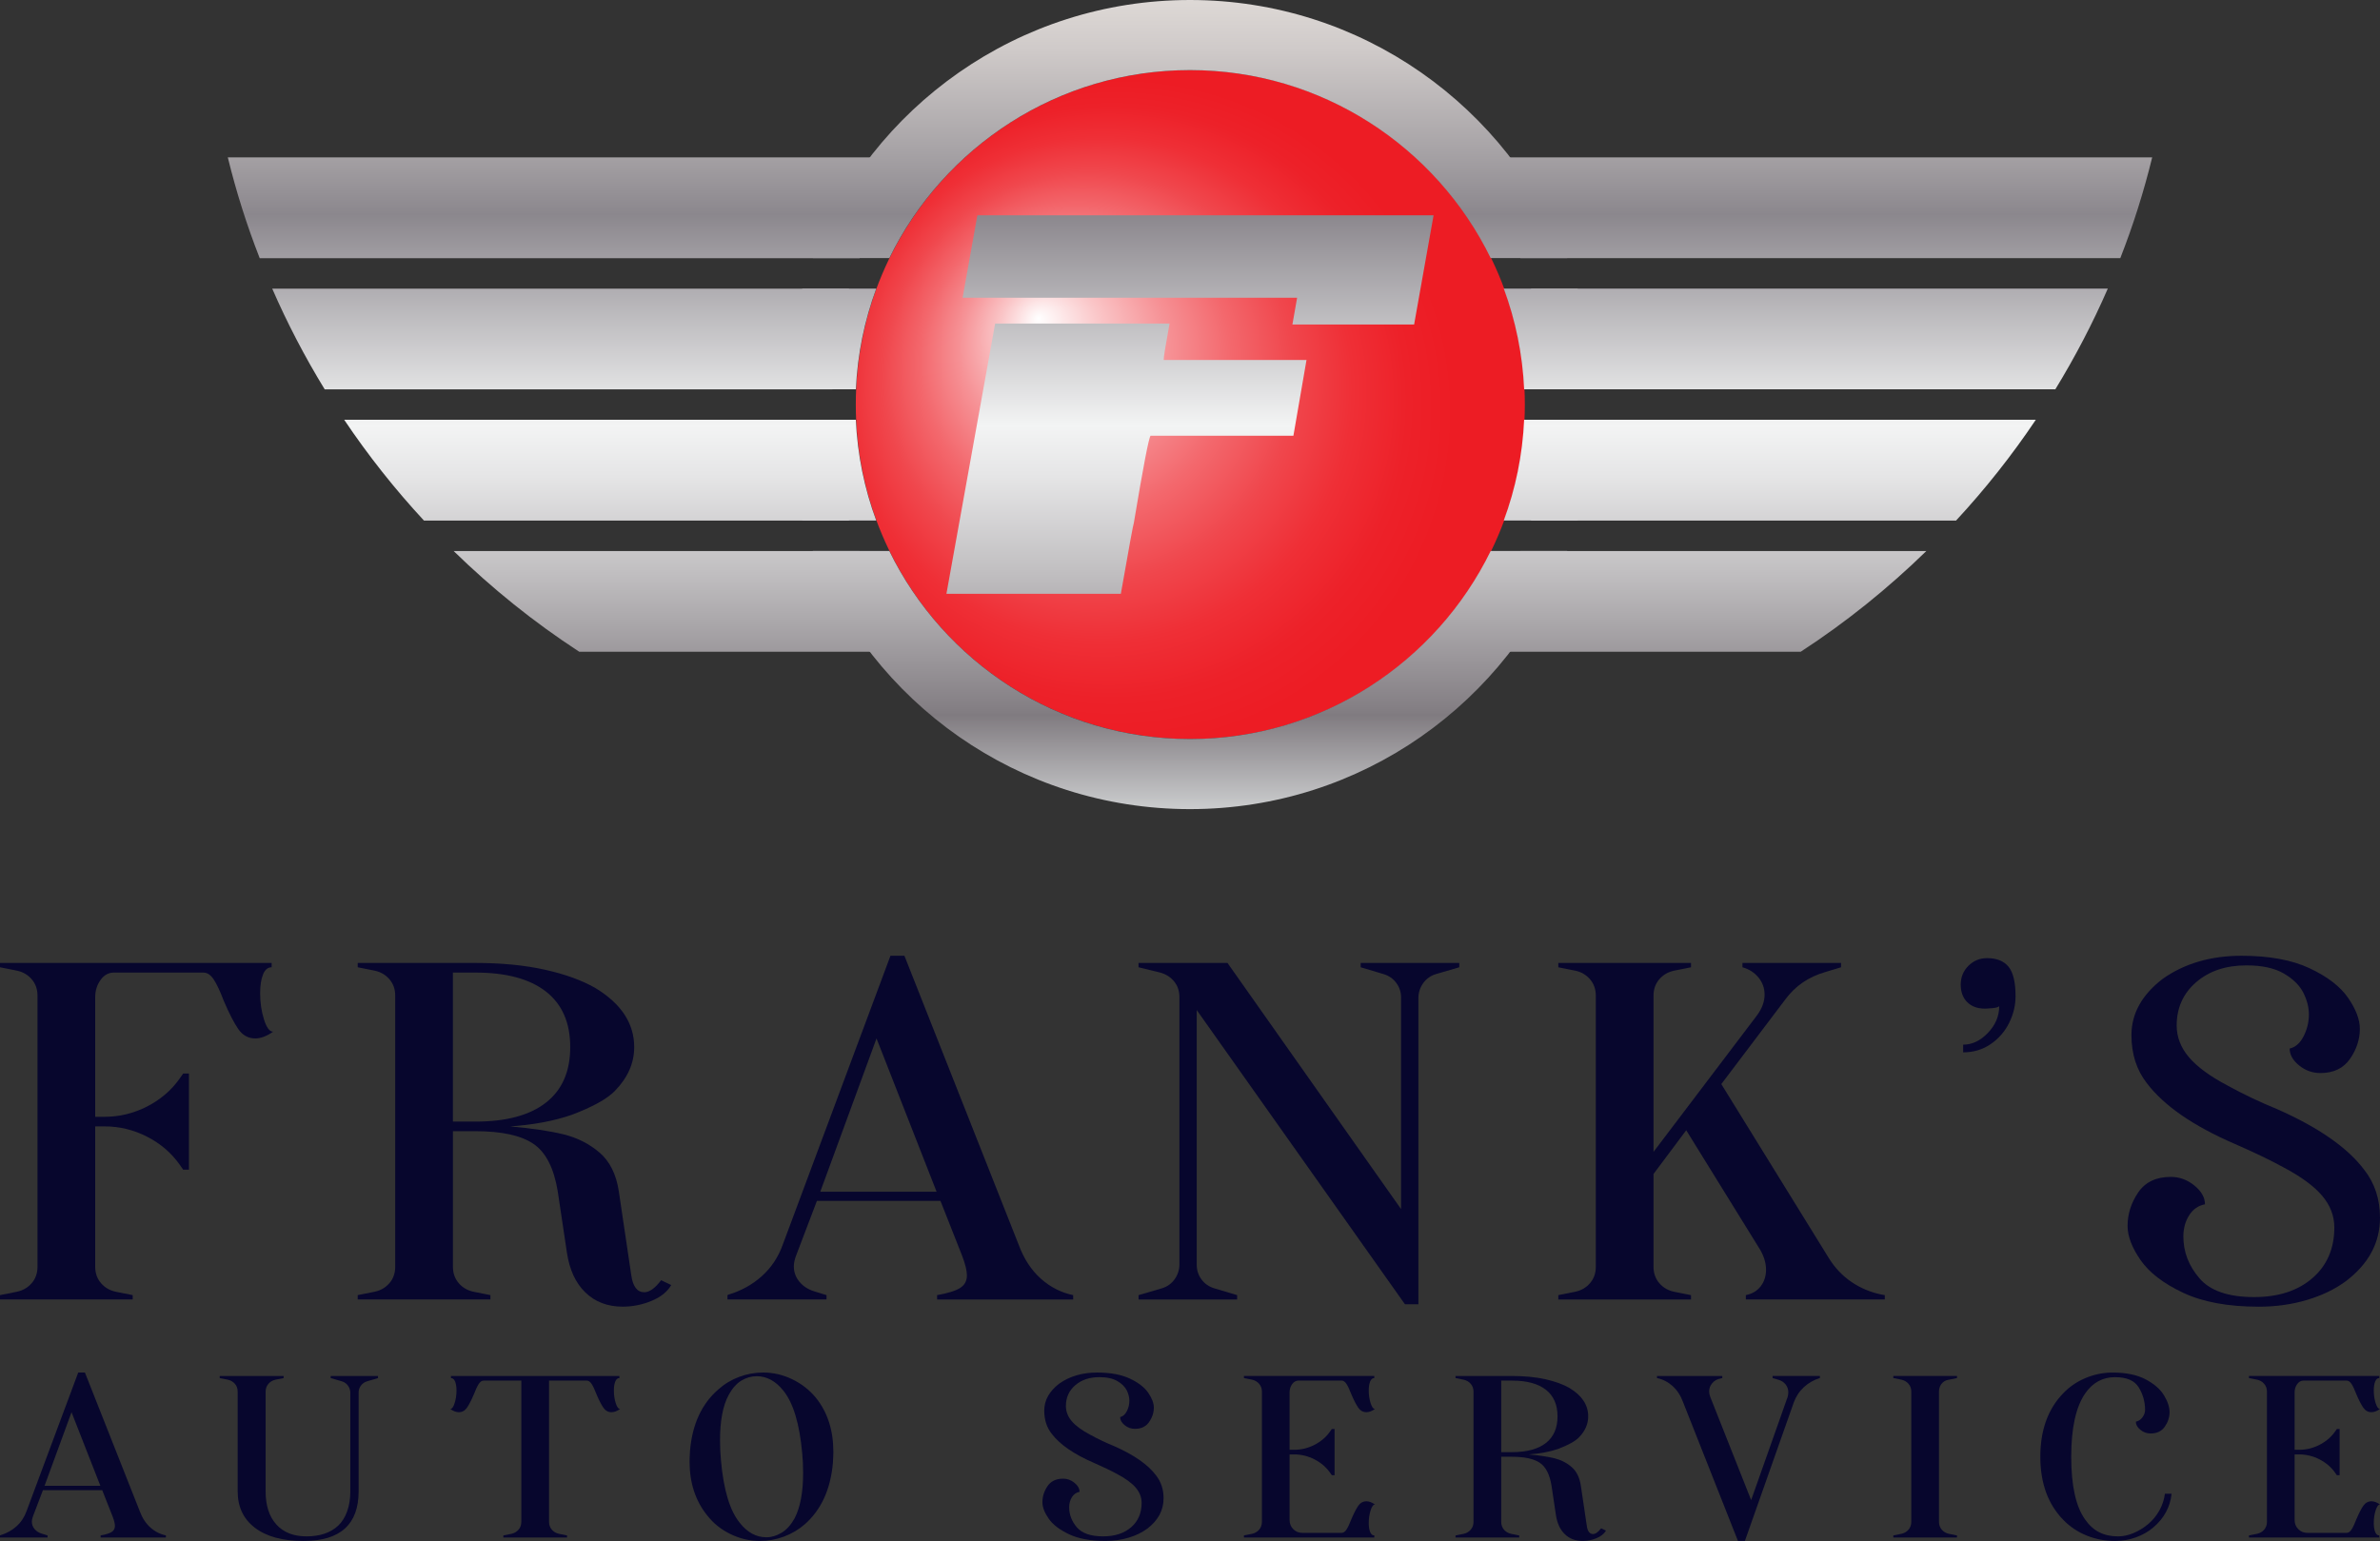 <?xml version="1.0" encoding="utf-8"?>
<!-- Generator: Adobe Illustrator 23.1.1, SVG Export Plug-In . SVG Version: 6.00 Build 0)  -->
<svg version="1.1" id="Layer_1" xmlns="http://www.w3.org/2000/svg" xmlns:xlink="http://www.w3.org/1999/xlink" x="0px" y="0px"
	 viewBox="0 0 1247.13 807.63" style="enable-background:new 0 0 1247.13 807.63;" xml:space="preserve">
<rect x="0" y="0" width="1247.13" height="807.63" fill="#333333" stroke="none"/>
<style type="text/css">
	.st0{fill:url(#SVGID_1_);}
	.st1{fill:url(#SVGID_2_);}
	.st2{fill:url(#SVGID_3_);}
	.st3{fill:url(#SVGID_4_);}
	.st4{fill:url(#SVGID_5_);}
	.st5{fill:url(#SVGID_6_);}
	.st6{fill:url(#SVGID_7_);}
	.st7{fill:url(#SVGID_8_);}
	.st8{fill:url(#SVGID_9_);}
	.st9{fill:url(#SVGID_10_);}
	.st10{fill:url(#SVGID_11_);}
	.st11{fill:url(#SVGID_12_);}
	.st12{fill:url(#SVGID_13_);}
	.st13{fill:url(#SVGID_14_);}
	.st14{fill:url(#SVGID_15_);}
	.st15{fill:url(#SVGID_16_);}
	.st16{fill:#07062D;}
</style>
<g>
	<g>
		
			<radialGradient id="SVGID_1_" cx="587.023" cy="216.536" r="175.292" fx="543.869" fy="166.701" gradientUnits="userSpaceOnUse">
			<stop  offset="0" style="stop-color:#FFFFFF"/>
			<stop  offset="0.154" style="stop-color:#FAC5C7"/>
			<stop  offset="0.31" style="stop-color:#F69296"/>
			<stop  offset="0.464" style="stop-color:#F3686D"/>
			<stop  offset="0.613" style="stop-color:#F0474D"/>
			<stop  offset="0.755" style="stop-color:#EF2F36"/>
			<stop  offset="0.887" style="stop-color:#ED2129"/>
			<stop  offset="1" style="stop-color:#ED1C24"/>
		</radialGradient>
		<circle class="st0" cx="623.73" cy="212.03" r="175.29"/>
		<g>
			<g>
				<g>
					<linearGradient id="SVGID_2_" gradientUnits="userSpaceOnUse" x1="947.317" y1="-0.79" x2="947.317" y2="428.025">
						<stop  offset="0" style="stop-color:#E5E2DF"/>
						<stop  offset="0" style="stop-color:#DED9D6"/>
						<stop  offset="0.063" style="stop-color:#CFCAC9"/>
						<stop  offset="0.183" style="stop-color:#A8A4A7"/>
						<stop  offset="0.264" style="stop-color:#8B878D"/>
						<stop  offset="0.522" style="stop-color:#F3F4F4"/>
						<stop  offset="0.584" style="stop-color:#E5E5E6"/>
						<stop  offset="0.703" style="stop-color:#C0BEC0"/>
						<stop  offset="0.865" style="stop-color:#858085"/>
						<stop  offset="0.876" style="stop-color:#807B80"/>
						<stop  offset="1" style="stop-color:#D1D3D4"/>
						<stop  offset="1" style="stop-color:#A7A9AC"/>
					</linearGradient>
					<path class="st1" d="M1111.04,135.3c6.7-17.07,12.29-34.7,16.72-52.83H766.87c12.34,15.96,22.44,33.72,29.86,52.83H1111.04z"/>
				</g>
				<g>
					<linearGradient id="SVGID_3_" gradientUnits="userSpaceOnUse" x1="953.361" y1="-0.79" x2="953.361" y2="428.025">
						<stop  offset="0" style="stop-color:#E5E2DF"/>
						<stop  offset="0" style="stop-color:#DED9D6"/>
						<stop  offset="0.063" style="stop-color:#CFCAC9"/>
						<stop  offset="0.183" style="stop-color:#A8A4A7"/>
						<stop  offset="0.264" style="stop-color:#8B878D"/>
						<stop  offset="0.522" style="stop-color:#F3F4F4"/>
						<stop  offset="0.584" style="stop-color:#E5E5E6"/>
						<stop  offset="0.703" style="stop-color:#C0BEC0"/>
						<stop  offset="0.865" style="stop-color:#858085"/>
						<stop  offset="0.876" style="stop-color:#807B80"/>
						<stop  offset="1" style="stop-color:#D1D3D4"/>
						<stop  offset="1" style="stop-color:#A7A9AC"/>
					</linearGradient>
					<path class="st2" d="M1077,204.04c10.32-16.87,19.54-34.5,27.5-52.78H802.22c5.02,16.81,8,34.5,8.68,52.78H1077z"/>
				</g>
				<g>
					<linearGradient id="SVGID_4_" gradientUnits="userSpaceOnUse" x1="934.494" y1="-0.79" x2="934.494" y2="428.025">
						<stop  offset="0" style="stop-color:#E5E2DF"/>
						<stop  offset="0" style="stop-color:#DED9D6"/>
						<stop  offset="0.063" style="stop-color:#CFCAC9"/>
						<stop  offset="0.183" style="stop-color:#A8A4A7"/>
						<stop  offset="0.264" style="stop-color:#8B878D"/>
						<stop  offset="0.522" style="stop-color:#F3F4F4"/>
						<stop  offset="0.584" style="stop-color:#E5E5E6"/>
						<stop  offset="0.703" style="stop-color:#C0BEC0"/>
						<stop  offset="0.865" style="stop-color:#858085"/>
						<stop  offset="0.876" style="stop-color:#807B80"/>
						<stop  offset="1" style="stop-color:#D1D3D4"/>
						<stop  offset="1" style="stop-color:#A7A9AC"/>
					</linearGradient>
					<path class="st3" d="M1024.98,272.83c15.26-16.47,29.26-34.14,41.8-52.83H810.9c-0.68,18.3-3.66,36-8.69,52.83H1024.98z"/>
				</g>
				<g>
					<linearGradient id="SVGID_5_" gradientUnits="userSpaceOnUse" x1="888.145" y1="-0.79" x2="888.145" y2="428.025">
						<stop  offset="0" style="stop-color:#E5E2DF"/>
						<stop  offset="0" style="stop-color:#DED9D6"/>
						<stop  offset="0.063" style="stop-color:#CFCAC9"/>
						<stop  offset="0.183" style="stop-color:#A8A4A7"/>
						<stop  offset="0.264" style="stop-color:#8B878D"/>
						<stop  offset="0.522" style="stop-color:#F3F4F4"/>
						<stop  offset="0.584" style="stop-color:#E5E5E6"/>
						<stop  offset="0.703" style="stop-color:#C0BEC0"/>
						<stop  offset="0.865" style="stop-color:#858085"/>
						<stop  offset="0.876" style="stop-color:#807B80"/>
						<stop  offset="1" style="stop-color:#D1D3D4"/>
						<stop  offset="1" style="stop-color:#A7A9AC"/>
					</linearGradient>
					<path class="st4" d="M943.6,341.57c23.67-15.41,45.68-33.14,65.82-52.78H796.71c-7.42,19.09-17.52,36.83-29.84,52.78H943.6z"/>
				</g>
				<g>
					<linearGradient id="SVGID_6_" gradientUnits="userSpaceOnUse" x1="299.818" y1="-0.79" x2="299.818" y2="428.025">
						<stop  offset="0" style="stop-color:#E5E2DF"/>
						<stop  offset="0" style="stop-color:#DED9D6"/>
						<stop  offset="0.063" style="stop-color:#CFCAC9"/>
						<stop  offset="0.183" style="stop-color:#A8A4A7"/>
						<stop  offset="0.264" style="stop-color:#8B878D"/>
						<stop  offset="0.522" style="stop-color:#F3F4F4"/>
						<stop  offset="0.584" style="stop-color:#E5E5E6"/>
						<stop  offset="0.703" style="stop-color:#C0BEC0"/>
						<stop  offset="0.865" style="stop-color:#858085"/>
						<stop  offset="0.876" style="stop-color:#807B80"/>
						<stop  offset="1" style="stop-color:#D1D3D4"/>
						<stop  offset="1" style="stop-color:#A7A9AC"/>
					</linearGradient>
					<path class="st5" d="M119.37,82.48c4.43,18.13,10.02,35.75,16.72,52.83H450.4c7.42-19.11,17.52-36.87,29.86-52.83H119.37z"/>
				</g>
				<g>
					<linearGradient id="SVGID_7_" gradientUnits="userSpaceOnUse" x1="293.774" y1="-0.79" x2="293.774" y2="428.025">
						<stop  offset="0" style="stop-color:#E5E2DF"/>
						<stop  offset="0" style="stop-color:#DED9D6"/>
						<stop  offset="0.063" style="stop-color:#CFCAC9"/>
						<stop  offset="0.183" style="stop-color:#A8A4A7"/>
						<stop  offset="0.264" style="stop-color:#8B878D"/>
						<stop  offset="0.522" style="stop-color:#F3F4F4"/>
						<stop  offset="0.584" style="stop-color:#E5E5E6"/>
						<stop  offset="0.703" style="stop-color:#C0BEC0"/>
						<stop  offset="0.865" style="stop-color:#858085"/>
						<stop  offset="0.876" style="stop-color:#807B80"/>
						<stop  offset="1" style="stop-color:#D1D3D4"/>
						<stop  offset="1" style="stop-color:#A7A9AC"/>
					</linearGradient>
					<path class="st6" d="M142.64,151.27c7.96,18.28,17.17,35.91,27.5,52.78h266.1c0.68-18.28,3.66-35.96,8.68-52.78H142.64z"/>
				</g>
				<g>
					<linearGradient id="SVGID_8_" gradientUnits="userSpaceOnUse" x1="312.641" y1="-0.79" x2="312.641" y2="428.025">
						<stop  offset="0" style="stop-color:#E5E2DF"/>
						<stop  offset="0" style="stop-color:#DED9D6"/>
						<stop  offset="0.063" style="stop-color:#CFCAC9"/>
						<stop  offset="0.183" style="stop-color:#A8A4A7"/>
						<stop  offset="0.264" style="stop-color:#8B878D"/>
						<stop  offset="0.522" style="stop-color:#F3F4F4"/>
						<stop  offset="0.584" style="stop-color:#E5E5E6"/>
						<stop  offset="0.703" style="stop-color:#C0BEC0"/>
						<stop  offset="0.865" style="stop-color:#858085"/>
						<stop  offset="0.876" style="stop-color:#807B80"/>
						<stop  offset="1" style="stop-color:#D1D3D4"/>
						<stop  offset="1" style="stop-color:#A7A9AC"/>
					</linearGradient>
					<path class="st7" d="M180.36,220.01c12.54,18.68,26.54,36.36,41.8,52.83h222.77c-5.03-16.83-8.02-34.53-8.69-52.83H180.36z"/>
				</g>
				<g>
					<linearGradient id="SVGID_9_" gradientUnits="userSpaceOnUse" x1="358.99" y1="-0.79" x2="358.99" y2="428.025">
						<stop  offset="0" style="stop-color:#E5E2DF"/>
						<stop  offset="0" style="stop-color:#DED9D6"/>
						<stop  offset="0.063" style="stop-color:#CFCAC9"/>
						<stop  offset="0.183" style="stop-color:#A8A4A7"/>
						<stop  offset="0.264" style="stop-color:#8B878D"/>
						<stop  offset="0.522" style="stop-color:#F3F4F4"/>
						<stop  offset="0.584" style="stop-color:#E5E5E6"/>
						<stop  offset="0.703" style="stop-color:#C0BEC0"/>
						<stop  offset="0.865" style="stop-color:#858085"/>
						<stop  offset="0.876" style="stop-color:#807B80"/>
						<stop  offset="1" style="stop-color:#D1D3D4"/>
						<stop  offset="1" style="stop-color:#A7A9AC"/>
					</linearGradient>
					<path class="st8" d="M237.71,288.8c20.14,19.64,42.15,37.37,65.82,52.78h176.73c-12.33-15.94-22.42-33.69-29.84-52.78H237.71z"
						/>
				</g>
			</g>
			<linearGradient id="SVGID_10_" gradientUnits="userSpaceOnUse" x1="435.447" y1="-0.79" x2="435.447" y2="428.025">
				<stop  offset="0" style="stop-color:#E5E2DF"/>
				<stop  offset="0" style="stop-color:#DED9D6"/>
				<stop  offset="0.063" style="stop-color:#CFCAC9"/>
				<stop  offset="0.183" style="stop-color:#A8A4A7"/>
				<stop  offset="0.264" style="stop-color:#8B878D"/>
				<stop  offset="0.522" style="stop-color:#F3F4F4"/>
				<stop  offset="0.584" style="stop-color:#E5E5E6"/>
				<stop  offset="0.703" style="stop-color:#C0BEC0"/>
				<stop  offset="0.865" style="stop-color:#858085"/>
				<stop  offset="0.876" style="stop-color:#807B80"/>
				<stop  offset="1" style="stop-color:#D1D3D4"/>
				<stop  offset="1" style="stop-color:#A7A9AC"/>
			</linearGradient>
			<path class="st9" d="M420.43,151.25c-5.02,16.82-8.01,34.51-8.68,52.79h36.74c0.83-18.48,4.53-36.22,10.68-52.79H420.43z"/>
			<linearGradient id="SVGID_11_" gradientUnits="userSpaceOnUse" x1="623.567" y1="-0.79" x2="623.567" y2="428.025">
				<stop  offset="0" style="stop-color:#E5E2DF"/>
				<stop  offset="0" style="stop-color:#DED9D6"/>
				<stop  offset="0.063" style="stop-color:#CFCAC9"/>
				<stop  offset="0.183" style="stop-color:#A8A4A7"/>
				<stop  offset="0.264" style="stop-color:#8B878D"/>
				<stop  offset="0.522" style="stop-color:#F3F4F4"/>
				<stop  offset="0.584" style="stop-color:#E5E5E6"/>
				<stop  offset="0.703" style="stop-color:#C0BEC0"/>
				<stop  offset="0.865" style="stop-color:#858085"/>
				<stop  offset="0.876" style="stop-color:#807B80"/>
				<stop  offset="1" style="stop-color:#D1D3D4"/>
				<stop  offset="1" style="stop-color:#A7A9AC"/>
			</linearGradient>
			<path class="st10" d="M466.01,135.27c28.51-58.29,88.42-98.53,157.56-98.53s129.05,40.25,157.56,98.53h40.09
				C790.45,56.13,713.59,0,623.57,0S456.68,56.13,425.92,135.27H466.01z"/>
			<linearGradient id="SVGID_12_" gradientUnits="userSpaceOnUse" x1="435.448" y1="-0.79" x2="435.448" y2="428.025">
				<stop  offset="0" style="stop-color:#E5E2DF"/>
				<stop  offset="0" style="stop-color:#DED9D6"/>
				<stop  offset="0.063" style="stop-color:#CFCAC9"/>
				<stop  offset="0.183" style="stop-color:#A8A4A7"/>
				<stop  offset="0.264" style="stop-color:#8B878D"/>
				<stop  offset="0.522" style="stop-color:#F3F4F4"/>
				<stop  offset="0.584" style="stop-color:#E5E5E6"/>
				<stop  offset="0.703" style="stop-color:#C0BEC0"/>
				<stop  offset="0.865" style="stop-color:#858085"/>
				<stop  offset="0.876" style="stop-color:#807B80"/>
				<stop  offset="1" style="stop-color:#D1D3D4"/>
				<stop  offset="1" style="stop-color:#A7A9AC"/>
			</linearGradient>
			<path class="st11" d="M459.15,272.8c-6.15-16.57-9.84-34.31-10.68-52.79h-36.74c0.68,18.28,3.66,35.97,8.69,52.79H459.15z"/>
			<linearGradient id="SVGID_13_" gradientUnits="userSpaceOnUse" x1="811.687" y1="-0.79" x2="811.687" y2="428.025">
				<stop  offset="0" style="stop-color:#E5E2DF"/>
				<stop  offset="0" style="stop-color:#DED9D6"/>
				<stop  offset="0.063" style="stop-color:#CFCAC9"/>
				<stop  offset="0.183" style="stop-color:#A8A4A7"/>
				<stop  offset="0.264" style="stop-color:#8B878D"/>
				<stop  offset="0.522" style="stop-color:#F3F4F4"/>
				<stop  offset="0.584" style="stop-color:#E5E5E6"/>
				<stop  offset="0.703" style="stop-color:#C0BEC0"/>
				<stop  offset="0.865" style="stop-color:#858085"/>
				<stop  offset="0.876" style="stop-color:#807B80"/>
				<stop  offset="1" style="stop-color:#D1D3D4"/>
				<stop  offset="1" style="stop-color:#A7A9AC"/>
			</linearGradient>
			<path class="st12" d="M787.98,151.25c6.14,16.57,9.84,34.31,10.68,52.79h36.74c-0.68-18.28-3.66-35.97-8.68-52.79H787.98z"/>
			<linearGradient id="SVGID_14_" gradientUnits="userSpaceOnUse" x1="623.567" y1="-0.79" x2="623.567" y2="428.025">
				<stop  offset="0" style="stop-color:#E5E2DF"/>
				<stop  offset="0" style="stop-color:#DED9D6"/>
				<stop  offset="0.063" style="stop-color:#CFCAC9"/>
				<stop  offset="0.183" style="stop-color:#A8A4A7"/>
				<stop  offset="0.264" style="stop-color:#8B878D"/>
				<stop  offset="0.522" style="stop-color:#F3F4F4"/>
				<stop  offset="0.584" style="stop-color:#E5E5E6"/>
				<stop  offset="0.703" style="stop-color:#C0BEC0"/>
				<stop  offset="0.865" style="stop-color:#858085"/>
				<stop  offset="0.876" style="stop-color:#807B80"/>
				<stop  offset="1" style="stop-color:#D1D3D4"/>
				<stop  offset="1" style="stop-color:#A7A9AC"/>
			</linearGradient>
			<path class="st13" d="M781.12,288.78c-28.51,58.29-88.42,98.54-157.56,98.54s-129.05-40.25-157.56-98.54h-40.09
				c30.76,79.15,107.62,135.28,197.64,135.28s166.88-56.13,197.64-135.28H781.12z"/>
			<linearGradient id="SVGID_15_" gradientUnits="userSpaceOnUse" x1="811.687" y1="-0.79" x2="811.687" y2="428.025">
				<stop  offset="0" style="stop-color:#E5E2DF"/>
				<stop  offset="0" style="stop-color:#DED9D6"/>
				<stop  offset="0.063" style="stop-color:#CFCAC9"/>
				<stop  offset="0.183" style="stop-color:#A8A4A7"/>
				<stop  offset="0.264" style="stop-color:#8B878D"/>
				<stop  offset="0.522" style="stop-color:#F3F4F4"/>
				<stop  offset="0.584" style="stop-color:#E5E5E6"/>
				<stop  offset="0.703" style="stop-color:#C0BEC0"/>
				<stop  offset="0.865" style="stop-color:#858085"/>
				<stop  offset="0.876" style="stop-color:#807B80"/>
				<stop  offset="1" style="stop-color:#D1D3D4"/>
				<stop  offset="1" style="stop-color:#A7A9AC"/>
			</linearGradient>
			<path class="st14" d="M835.39,220.01h-36.74c-0.83,18.48-4.53,36.22-10.68,52.79h38.73C831.73,255.99,834.72,238.3,835.39,220.01
				z"/>
			<linearGradient id="SVGID_16_" gradientUnits="userSpaceOnUse" x1="623.568" y1="-0.79" x2="623.568" y2="428.025">
				<stop  offset="0" style="stop-color:#E5E2DF"/>
				<stop  offset="0" style="stop-color:#DED9D6"/>
				<stop  offset="0.063" style="stop-color:#CFCAC9"/>
				<stop  offset="0.183" style="stop-color:#A8A4A7"/>
				<stop  offset="0.264" style="stop-color:#8B878D"/>
				<stop  offset="0.522" style="stop-color:#F3F4F4"/>
				<stop  offset="0.584" style="stop-color:#E5E5E6"/>
				<stop  offset="0.703" style="stop-color:#C0BEC0"/>
				<stop  offset="0.865" style="stop-color:#858085"/>
				<stop  offset="0.876" style="stop-color:#807B80"/>
				<stop  offset="1" style="stop-color:#D1D3D4"/>
				<stop  offset="1" style="stop-color:#A7A9AC"/>
			</linearGradient>
			<path class="st15" d="M521.45,169.59h91.4c-2.19,11.95-3.21,18.3-3.07,19.09h74.83l-6.86,39.68h-74.83
				c-0.88,0.67-3.81,15.9-8.78,45.7c-0.26,0.39-2.54,12.78-6.81,37.16h-91.4L521.45,169.59z M512.15,112.84H751.2l-10.2,57.25
				h-63.78l2.47-14.06H504.42L512.15,112.84z"/>
		</g>
	</g>
	<g>
		<g>
			<path class="st16" d="M137.82,510.73c-1.01,2.52-1.51,5.79-1.51,9.83c0,4.87,0.67,9.45,2.02,13.73c1.34,4.28,2.94,6.42,4.79,6.42
				c-3.36,2.35-6.47,3.53-9.32,3.53c-3.7,0-6.68-1.64-8.94-4.91c-2.27-3.28-4.83-8.27-7.68-14.99c-1.85-4.87-3.57-8.52-5.16-10.96
				c-1.6-2.43-3.4-3.65-5.42-3.65H59.71c-2.86,0-5.21,1.3-7.05,3.91c-1.85,2.61-2.77,5.59-2.77,8.94v62.73h5.04
				c7.72,0,15.12-1.8,22.17-5.42c7.06-3.61,12.76-8.52,17.13-14.74l1.76-2.52h3.02v50.39h-3.02l-1.76-2.52
				c-4.37-6.21-10.08-11.13-17.13-14.74c-7.05-3.61-14.45-5.42-22.17-5.42h-5.04v73.57c0,3.36,1.01,6.22,3.02,8.57
				c2.02,2.35,4.62,3.87,7.81,4.53l8.82,1.76v2.27H0v-2.27l8.82-1.76c3.19-0.67,5.79-2.18,7.81-4.53c2.02-2.35,3.02-5.2,3.02-8.57
				v-142.1c0-3.36-1.01-6.21-3.02-8.57c-2.02-2.35-4.62-3.86-7.81-4.53L0,506.95v-2.27h142.35v2.27
				C140.34,506.95,138.82,508.21,137.82,510.73z"/>
			<path class="st16" d="M249.18,504.68c13.6,0,25.7,1.18,36.28,3.53c10.58,2.35,19.4,5.54,26.45,9.57
				c13.61,8.23,20.41,18.56,20.41,30.99c0,8.4-3.36,16.04-10.08,22.93c-4.03,4.2-11.59,8.4-22.68,12.6
				c-9.24,3.19-19.99,5.21-32.25,6.05c11.42,1.01,20.74,2.39,27.97,4.16c7.22,1.76,13.52,4.96,18.9,9.57
				c5.37,4.62,8.73,11.38,10.08,20.28l6.55,44.09c0.84,5.88,3.11,8.82,6.8,8.82c2.68,0,5.63-2.1,8.82-6.3l5.29,2.52
				c-2.02,3.53-5.46,6.3-10.33,8.31c-4.87,2.02-9.91,3.02-15.12,3.02c-7.9,0-14.4-2.48-19.53-7.43c-5.12-4.95-8.36-11.97-9.7-21.04
				l-4.79-32c-2.02-12.26-6.3-20.57-12.85-24.94c-6.55-4.37-16.63-6.55-30.23-6.55h-11.84v71.05c0,3.36,1.01,6.22,3.02,8.57
				c2.02,2.35,4.62,3.87,7.81,4.53l8.82,1.76v2.27h-69.54v-2.27l8.82-1.76c3.19-0.67,5.79-2.18,7.81-4.53
				c2.02-2.35,3.02-5.2,3.02-8.57v-142.1c0-3.36-1.01-6.21-3.02-8.57c-2.02-2.35-4.62-3.86-7.81-4.53l-8.82-1.76v-2.27H249.18z
				 M286.08,519.68c-8.48-6.63-20.79-9.95-36.91-9.95h-11.84v78.1h11.84c16.12,0,28.43-3.31,36.91-9.95
				c8.48-6.63,12.72-16.33,12.72-29.1C298.81,536.01,294.56,526.31,286.08,519.68z"/>
			<path class="st16" d="M492.81,629.4h-64.75l-10.83,28.47c-0.84,2.18-1.26,4.12-1.26,5.79c0,3.02,0.96,5.71,2.9,8.06
				c1.93,2.35,4.49,4.03,7.68,5.04l6.55,2.02v2.27h-51.9v-2.27l0.5-0.25c6.72-2.02,12.55-5.25,17.51-9.7
				c4.95-4.45,8.61-9.95,10.96-16.5l56.44-151.42h7.31l59.96,151.67c2.68,7.22,6.51,13.06,11.46,17.51
				c4.95,4.45,10.62,7.35,17.01,8.69v2.27h-71.3v-2.27c5.71-1.01,9.74-2.27,12.09-3.78c2.35-1.51,3.53-3.69,3.53-6.55
				c0-2.52-0.84-5.96-2.52-10.33L492.81,629.4z M429.82,624.61h60.97l-31.49-80.37L429.82,624.61z"/>
			<path class="st16" d="M734.17,522.82c0-2.85-0.84-5.42-2.52-7.68c-1.68-2.27-3.95-3.82-6.8-4.66l-11.84-3.53v-2.27h51.65v2.27
				l-12.09,3.53c-2.86,0.84-5.13,2.44-6.8,4.79c-1.68,2.35-2.52,4.96-2.52,7.81v160.49h-7.05L627.1,529.38v133.53
				c0,2.86,0.84,5.42,2.52,7.68c1.68,2.27,3.94,3.82,6.8,4.66l11.84,3.53v2.27h-51.65v-2.27l12.09-3.53
				c2.85-0.84,5.12-2.43,6.8-4.79c1.68-2.35,2.52-4.95,2.52-7.81V522.57c0-3.19-0.92-5.92-2.77-8.19c-1.85-2.27-4.28-3.82-7.31-4.66
				l-11.34-2.77v-2.27h46.61l90.95,129V522.82z"/>
			<path class="st16" d="M866.45,615.29v48.63c0,3.36,1.01,6.22,3.02,8.57c2.02,2.35,4.62,3.87,7.81,4.53l8.82,1.76v2.27h-69.54
				v-2.27l8.82-1.76c3.19-0.67,5.79-2.18,7.81-4.53c2.02-2.35,3.02-5.2,3.02-8.57v-142.1c0-3.36-1.01-6.21-3.02-8.57
				c-2.02-2.35-4.62-3.86-7.81-4.53l-8.82-1.76v-2.27h69.54v2.27l-8.82,1.76c-3.19,0.67-5.79,2.18-7.81,4.53
				c-2.02,2.35-3.02,5.21-3.02,8.57v81.88l54.42-71.81c2.52-3.53,3.78-7.06,3.78-10.58c0-3.36-1.05-6.34-3.15-8.94
				c-2.1-2.6-4.91-4.41-8.44-5.42v-2.27h51.65v2.27l-8.31,2.52c-8.74,2.52-15.71,7.31-20.91,14.36l-33.51,44.34l56.18,90.95
				c3.19,5.21,7.18,9.45,11.97,12.72c4.79,3.28,10.12,5.5,16,6.68l1.51,0.25v2.27h-72.81v-2.27c3.36-0.67,5.96-2.22,7.81-4.66
				c1.85-2.43,2.77-5.33,2.77-8.69c0-3.36-1.01-6.8-3.02-10.33l-38.8-62.73L866.45,615.29z"/>
			<path class="st16" d="M1052.51,506.7c2.43,3.02,3.65,8.15,3.65,15.37c0,4.87-1.13,9.57-3.4,14.11c-2.27,4.53-5.5,8.23-9.7,11.08
				c-4.2,2.86-8.99,4.28-14.36,4.28v-4.03c4.7,0,9.03-2.06,12.97-6.17c3.94-4.11,5.92-8.77,5.92-13.98c-0.5,0.5-1.68,0.84-3.53,1.01
				c-1.85,0.17-3.19,0.25-4.03,0.25c-3.87,0-6.93-1.13-9.2-3.4c-2.27-2.27-3.4-5.33-3.4-9.2c0-3.86,1.34-7.14,4.03-9.83
				c2.68-2.68,5.96-4.03,9.83-4.03C1046.34,502.17,1050.07,503.68,1052.51,506.7z"/>
			<path class="st16" d="M1247.13,638.22c0,13.1-5.96,24.19-17.89,33.26c-5.71,4.2-12.52,7.48-20.41,9.83
				c-7.9,2.35-16.29,3.53-25.19,3.53c-16.12,0-29.35-2.44-39.68-7.31c-10.33-4.87-17.76-10.58-22.3-17.13
				c-4.53-6.55-6.8-12.51-6.8-17.89c0-6.21,1.85-12.05,5.54-17.51c3.69-5.46,9.41-8.19,17.13-8.19c4.53,0,8.65,1.51,12.35,4.53
				c3.69,3.02,5.54,6.3,5.54,9.83c-3.53,0.67-6.3,2.61-8.31,5.79c-2.02,3.19-3.02,6.89-3.02,11.09c0,8.06,2.81,15.37,8.44,21.92
				c5.63,6.55,15.16,9.83,28.6,9.83c12.76,0,22.97-3.32,30.61-9.95c7.64-6.63,11.46-15.49,11.46-26.58c0-6.05-2.14-11.59-6.42-16.63
				c-4.28-5.04-11.05-9.99-20.28-14.87c-6.72-3.69-15.29-7.81-25.7-12.35c-21.67-9.4-36.95-19.99-45.85-31.75
				c-5.38-6.88-8.06-15.28-8.06-25.19c0-11.25,5.46-21.08,16.38-29.48c11.42-8.06,25.19-12.09,41.32-12.09
				c14.44,0,26.33,2.18,35.65,6.55c9.32,4.37,16.04,9.53,20.16,15.49c4.11,5.96,6.17,11.38,6.17,16.25c0,5.54-1.72,10.8-5.16,15.75
				c-3.45,4.96-8.61,7.43-15.5,7.43c-4.2,0-7.94-1.34-11.21-4.03c-3.28-2.68-4.91-5.63-4.91-8.82c3.02-0.67,5.46-2.81,7.31-6.42
				c1.85-3.61,2.77-7.43,2.77-11.46c0-3.69-0.97-7.47-2.9-11.34c-1.93-3.86-5.33-7.22-10.2-10.08c-4.87-2.85-11.42-4.28-19.65-4.28
				c-10.75,0-19.53,2.94-26.33,8.82c-6.8,5.88-10.2,13.44-10.2,22.68c0,6.05,2.14,11.59,6.42,16.63c4.28,5.04,11.04,10,20.28,14.87
				c8.23,4.53,16.88,8.65,25.95,12.35c21.67,9.57,36.87,20.16,45.6,31.75C1244.36,620.08,1247.13,628.48,1247.13,638.22z"/>
		</g>
		<g>
			<path class="st16" d="M53.57,781.02H22.49l-5.2,13.66c-0.4,1.05-0.6,1.98-0.6,2.78c0,1.45,0.46,2.74,1.39,3.87
				c0.93,1.13,2.16,1.94,3.69,2.42l3.15,0.97v1.09H0v-1.09l0.24-0.12c3.23-0.97,6.03-2.52,8.4-4.66c2.38-2.13,4.13-4.78,5.26-7.92
				l27.09-72.68h3.51l28.78,72.8c1.29,3.47,3.12,6.27,5.5,8.4c2.38,2.14,5.1,3.53,8.16,4.17v1.09H52.73v-1.09
				c2.74-0.48,4.67-1.09,5.8-1.81c1.13-0.73,1.69-1.77,1.69-3.15c0-1.21-0.4-2.86-1.21-4.96L53.57,781.02z M23.34,778.72H52.6
				l-15.12-38.58L23.34,778.72z"/>
			<path class="st16" d="M189.13,726.18c-0.81,1.09-1.21,2.32-1.21,3.69v51.76c0,17.33-9.63,26-28.9,26
				c-10.88,0-19.35-2.3-25.4-6.89c-6.05-4.59-9.07-10.96-9.07-19.11v-52.24c0-1.61-0.48-2.98-1.45-4.11
				c-0.97-1.13-2.22-1.85-3.75-2.18l-4.23-0.85v-1.09h33.5v1.09l-4.23,0.85c-1.53,0.32-2.78,1.05-3.75,2.18
				c-0.97,1.13-1.45,2.5-1.45,4.11v52.24c0,7.42,1.87,13.2,5.62,17.35c3.75,4.15,9.01,6.23,15.78,6.23c7.09,0,12.66-1.89,16.69-5.68
				c2.01-1.94,3.57-4.43,4.66-7.5c1.09-3.06,1.63-6.53,1.63-10.4v-51.64c0-1.37-0.4-2.62-1.21-3.75c-0.81-1.13-1.9-1.89-3.27-2.3
				l-5.8-1.69v-1.09h24.79v1.09l-5.68,1.69C191.03,724.35,189.94,725.09,189.13,726.18z"/>
			<path class="st16" d="M322.4,724.06c-0.48,1.21-0.73,2.78-0.73,4.72c0,2.34,0.32,4.53,0.97,6.59c0.65,2.06,1.41,3.08,2.3,3.08
				c-1.61,1.13-3.1,1.69-4.47,1.69c-1.77,0-3.21-0.79-4.29-2.36c-1.09-1.57-2.32-3.97-3.69-7.2c-0.89-2.34-1.71-4.09-2.48-5.26
				c-0.77-1.17-1.63-1.75-2.6-1.75h-19.71v74.01c0,1.61,0.48,2.98,1.45,4.11c0.97,1.13,2.22,1.86,3.75,2.18l4.23,0.85v1.09h-33.38
				v-1.09l4.23-0.85c1.53-0.32,2.78-1.05,3.75-2.18c0.97-1.13,1.45-2.5,1.45-4.11v-74.01h-19.71c-0.97,0-1.83,0.59-2.6,1.75
				c-0.77,1.17-1.59,2.92-2.48,5.26c-1.37,3.23-2.6,5.62-3.69,7.2c-1.09,1.57-2.52,2.36-4.29,2.36c-1.37,0-2.86-0.56-4.47-1.69
				c0.89,0,1.65-1.03,2.3-3.08c0.65-2.06,0.97-4.25,0.97-6.59c0-1.94-0.24-3.51-0.73-4.72c-0.48-1.21-1.21-1.81-2.18-1.81v-1.09
				h88.28v1.09C323.61,722.25,322.88,722.85,322.4,724.06z"/>
			<path class="st16" d="M421.8,798.8c-3.23,2.82-6.89,5-11,6.53c-4.11,1.53-8.3,2.3-12.58,2.3c-5.32,0-10.44-1.19-15.36-3.57
				c-4.92-2.38-8.99-5.62-12.21-9.74c-6.21-7.66-9.31-17.09-9.31-28.3c0-1.29,0.08-3.22,0.24-5.8c1.21-13.87,6.17-24.55,14.87-32.05
				c3.15-2.82,6.75-5,10.82-6.53c4.07-1.53,8.28-2.3,12.64-2.3c5.32,0,10.42,1.19,15.3,3.57c4.88,2.38,9.01,5.62,12.4,9.74
				c6.05,7.58,9.07,17.01,9.07,28.3c0,1.29-0.08,3.23-0.24,5.8C435.22,780.54,430.34,791.22,421.8,798.8z M410.43,728.78
				c-4.03-5-8.67-7.5-13.91-7.5c-2.82,0-5.5,0.77-8.04,2.3c-2.54,1.53-4.78,4.07-6.71,7.62c-2.98,5.56-4.47,13.42-4.47,23.58
				c0,3.71,0.16,7.22,0.48,10.52c1.37,15.56,4.67,26.52,9.92,32.89c3.95,5,8.59,7.5,13.91,7.5c2.66,0,5.3-0.79,7.92-2.36
				c2.62-1.57,4.9-4.09,6.83-7.56c2.98-5.72,4.48-13.67,4.48-23.82c0-3.63-0.16-7.05-0.48-10.28
				C418.98,746.19,415.67,735.23,410.43,728.78z"/>
			<path class="st16" d="M609.72,785.25c0,6.29-2.86,11.61-8.59,15.96c-2.74,2.02-6.01,3.59-9.8,4.72
				c-3.79,1.13-7.82,1.69-12.09,1.69c-7.74,0-14.09-1.17-19.05-3.51c-4.96-2.34-8.53-5.08-10.7-8.22c-2.18-3.14-3.26-6.01-3.26-8.59
				c0-2.98,0.89-5.78,2.66-8.4c1.77-2.62,4.51-3.93,8.22-3.93c2.18,0,4.15,0.73,5.92,2.18c1.77,1.45,2.66,3.02,2.66,4.72
				c-1.69,0.32-3.02,1.25-3.99,2.78c-0.97,1.53-1.45,3.31-1.45,5.32c0,3.87,1.35,7.38,4.05,10.52c2.7,3.14,7.28,4.72,13.73,4.72
				c6.13,0,11.02-1.59,14.69-4.78c3.67-3.18,5.5-7.44,5.5-12.76c0-2.9-1.03-5.56-3.08-7.98c-2.06-2.42-5.3-4.8-9.73-7.13
				c-3.23-1.77-7.34-3.75-12.34-5.93c-10.4-4.51-17.74-9.59-22.01-15.24c-2.58-3.3-3.87-7.33-3.87-12.09
				c0-5.4,2.62-10.12,7.86-14.15c5.48-3.87,12.09-5.8,19.83-5.8c6.93,0,12.64,1.05,17.11,3.14c4.47,2.1,7.7,4.58,9.67,7.44
				c1.97,2.86,2.96,5.46,2.96,7.8c0,2.66-0.83,5.18-2.48,7.56c-1.65,2.38-4.13,3.57-7.44,3.57c-2.02,0-3.81-0.64-5.38-1.94
				c-1.57-1.29-2.36-2.7-2.36-4.23c1.45-0.32,2.62-1.35,3.51-3.08c0.89-1.73,1.33-3.57,1.33-5.5c0-1.77-0.46-3.59-1.39-5.44
				c-0.93-1.85-2.56-3.47-4.9-4.84c-2.34-1.37-5.48-2.06-9.43-2.06c-5.16,0-9.37,1.41-12.64,4.23c-3.27,2.82-4.9,6.45-4.9,10.88
				c0,2.9,1.03,5.56,3.08,7.98c2.06,2.42,5.3,4.8,9.74,7.13c3.95,2.18,8.1,4.15,12.46,5.93c10.4,4.59,17.7,9.67,21.89,15.24
				C608.39,776.55,609.72,780.58,609.72,785.25z"/>
			<path class="st16" d="M718.2,791.6c-0.65,2.06-0.97,4.25-0.97,6.59c0,1.93,0.24,3.51,0.73,4.72c0.48,1.21,1.21,1.81,2.18,1.81
				v1.09h-68.32v-1.09l4.23-0.85c1.53-0.32,2.78-1.05,3.75-2.18c0.97-1.13,1.45-2.5,1.45-4.11v-68.2c0-1.61-0.48-2.98-1.45-4.11
				c-0.97-1.13-2.22-1.85-3.75-2.18l-4.23-0.85v-1.09h68.32v1.09c-0.97,0-1.69,0.6-2.18,1.81c-0.48,1.21-0.73,2.78-0.73,4.72
				c0,2.34,0.32,4.53,0.97,6.59c0.64,2.06,1.41,3.08,2.3,3.08c-1.61,1.13-3.1,1.69-4.48,1.69c-1.77,0-3.2-0.79-4.29-2.36
				c-1.09-1.57-2.32-3.97-3.69-7.2c-0.89-2.34-1.71-4.09-2.48-5.26c-0.77-1.17-1.63-1.75-2.6-1.75h-22.49
				c-1.37,0-2.5,0.63-3.39,1.87c-0.89,1.25-1.33,2.68-1.33,4.29v30.11h2.42c3.71,0,7.26-0.86,10.64-2.6
				c3.39-1.73,6.13-4.09,8.22-7.07l0.85-1.21h1.45v24.19h-1.45l-0.85-1.21c-2.1-2.98-4.84-5.34-8.22-7.07
				c-3.39-1.73-6.94-2.6-10.64-2.6h-2.42v34.34c0,1.94,0.65,3.55,1.94,4.84c1.29,1.29,2.9,1.94,4.84,1.94h20.44
				c0.97,0,1.83-0.58,2.6-1.75c0.77-1.17,1.59-2.92,2.48-5.26c1.37-3.22,2.6-5.62,3.69-7.19c1.09-1.57,2.52-2.36,4.29-2.36
				c1.37,0,2.86,0.56,4.48,1.69C719.61,788.52,718.84,789.55,718.2,791.6z"/>
			<path class="st16" d="M792.32,721.16c6.53,0,12.34,0.56,17.41,1.69c5.08,1.13,9.31,2.66,12.7,4.6c6.53,3.95,9.8,8.91,9.8,14.87
				c0,4.03-1.61,7.7-4.84,11c-1.94,2.02-5.56,4.03-10.88,6.05c-4.44,1.53-9.6,2.5-15.48,2.9c5.48,0.48,9.96,1.15,13.42,1.99
				c3.47,0.85,6.49,2.38,9.07,4.6c2.58,2.22,4.19,5.46,4.84,9.74l3.14,21.16c0.4,2.82,1.49,4.23,3.27,4.23
				c1.29,0,2.7-1.01,4.23-3.02l2.54,1.21c-0.97,1.69-2.62,3.02-4.96,3.99c-2.34,0.97-4.76,1.45-7.26,1.45
				c-3.79,0-6.91-1.19-9.37-3.57c-2.46-2.38-4.01-5.74-4.66-10.1L813,778.6c-0.97-5.88-3.02-9.87-6.17-11.97
				c-3.14-2.09-7.98-3.14-14.51-3.14h-5.68v34.1c0,1.61,0.48,2.98,1.45,4.11c0.97,1.13,2.22,1.86,3.75,2.18l4.23,0.85v1.09H762.7
				v-1.09l4.23-0.85c1.53-0.32,2.78-1.05,3.75-2.18c0.97-1.13,1.45-2.5,1.45-4.11v-68.2c0-1.61-0.48-2.98-1.45-4.11
				c-0.97-1.13-2.22-1.85-3.75-2.18l-4.23-0.85v-1.09H792.32z M810.04,728.36c-4.07-3.18-9.98-4.78-17.72-4.78h-5.68v37.49h5.68
				c7.74,0,13.64-1.59,17.72-4.78c4.07-3.18,6.11-7.84,6.11-13.97C816.15,736.2,814.11,731.54,810.04,728.36z"/>
			<path class="st16" d="M876.43,726.42c-2.38-2.14-5.1-3.53-8.16-4.17v-1.09h34.22v1.09l-0.97,0.24c-1.77,0.32-3.2,1.13-4.29,2.42
				c-1.09,1.29-1.63,2.74-1.63,4.35c0,0.89,0.2,1.86,0.6,2.9l21.41,54.05l19.11-54.05c0.24-0.89,0.36-1.69,0.36-2.42
				c0-1.53-0.44-2.88-1.33-4.05c-0.89-1.17-2.1-1.99-3.63-2.48l-3.27-0.97v-1.09h24.79v1.09c-3.23,0.97-6.05,2.58-8.47,4.84
				c-2.42,2.26-4.19,5-5.32,8.22l-25.52,72.32h-3.63l-28.78-72.8C880.64,731.36,878.81,728.56,876.43,726.42z"/>
			<path class="st16" d="M1017.37,725.27c-0.89,1.13-1.33,2.5-1.33,4.11v68.2c0,1.61,0.48,2.98,1.45,4.11
				c0.97,1.13,2.22,1.86,3.75,2.18l4.23,0.85v1.09H992.1v-1.09l4.23-0.85c1.53-0.32,2.78-1.05,3.75-2.18
				c0.97-1.13,1.45-2.5,1.45-4.11v-68.2c0-1.61-0.48-2.98-1.45-4.11c-0.97-1.13-2.22-1.85-3.75-2.18l-4.23-0.85v-1.09h33.38v1.09
				l-4.72,0.97C1019.38,723.46,1018.25,724.14,1017.37,725.27z"/>
			<path class="st16" d="M1137.93,782.83c-0.73,7.01-3.95,12.94-9.67,17.78c-2.58,2.18-5.6,3.89-9.07,5.14
				c-3.47,1.25-7.09,1.88-10.88,1.88c-5.24,0-10.2-0.95-14.87-2.84c-4.68-1.89-8.75-4.61-12.21-8.16
				c-8.06-8.22-12.09-19.27-12.09-33.13c0-13.95,3.99-25.03,11.97-33.26c3.31-3.47,7.24-6.15,11.79-8.04
				c4.55-1.89,9.25-2.84,14.09-2.84c7.01,0,12.76,1.17,17.23,3.51c4.47,2.34,7.7,5.12,9.67,8.34c1.98,3.23,2.96,6.21,2.96,8.95
				c0,2.66-0.83,5.18-2.48,7.56c-1.65,2.38-4.13,3.57-7.44,3.57c-2.02,0-3.81-0.64-5.38-1.94c-1.57-1.29-2.36-2.7-2.36-4.23
				c1.45-0.32,2.62-1.11,3.51-2.36c0.89-1.25,1.33-2.52,1.33-3.81c0-4.19-1.09-8.1-3.26-11.73c-2.18-3.63-6.33-5.44-12.46-5.44
				c-6.53,0-11.77,2.86-15.72,8.59c-4.84,7.1-7.26,18.14-7.26,33.13c0,15.24,2.46,26.24,7.38,33.01c2.09,2.98,4.55,5.18,7.38,6.59
				c2.82,1.41,6.09,2.12,9.8,2.12c2.58,0,5.24-0.56,7.98-1.69c2.74-1.13,5.32-2.7,7.74-4.72c2.34-1.94,4.29-4.29,5.86-7.07
				c1.57-2.78,2.56-5.74,2.96-8.89H1137.93z"/>
			<path class="st16" d="M1244.84,791.6c-0.65,2.06-0.97,4.25-0.97,6.59c0,1.93,0.24,3.51,0.73,4.72c0.48,1.21,1.21,1.81,2.18,1.81
				v1.09h-68.32v-1.09l4.23-0.85c1.53-0.32,2.78-1.05,3.75-2.18c0.97-1.13,1.45-2.5,1.45-4.11v-68.2c0-1.61-0.48-2.98-1.45-4.11
				c-0.97-1.13-2.22-1.85-3.75-2.18l-4.23-0.85v-1.09h68.32v1.09c-0.97,0-1.69,0.6-2.18,1.81c-0.48,1.21-0.73,2.78-0.73,4.72
				c0,2.34,0.32,4.53,0.97,6.59c0.64,2.06,1.41,3.08,2.3,3.08c-1.61,1.13-3.1,1.69-4.48,1.69c-1.77,0-3.2-0.79-4.29-2.36
				c-1.09-1.57-2.32-3.97-3.69-7.2c-0.89-2.34-1.71-4.09-2.48-5.26c-0.77-1.17-1.63-1.75-2.6-1.75h-22.49
				c-1.37,0-2.5,0.63-3.39,1.87c-0.89,1.25-1.33,2.68-1.33,4.29v30.11h2.42c3.71,0,7.26-0.86,10.64-2.6
				c3.39-1.73,6.13-4.09,8.22-7.07l0.85-1.21h1.45v24.19h-1.45l-0.85-1.21c-2.1-2.98-4.84-5.34-8.22-7.07
				c-3.39-1.73-6.94-2.6-10.64-2.6h-2.42v34.34c0,1.94,0.65,3.55,1.94,4.84c1.29,1.29,2.9,1.94,4.84,1.94h20.44
				c0.97,0,1.83-0.58,2.6-1.75c0.77-1.17,1.59-2.92,2.48-5.26c1.37-3.22,2.6-5.62,3.69-7.19c1.09-1.57,2.52-2.36,4.29-2.36
				c1.37,0,2.86,0.56,4.48,1.69C1246.25,788.52,1245.48,789.55,1244.84,791.6z"/>
		</g>
	</g>
</g>
</svg>
